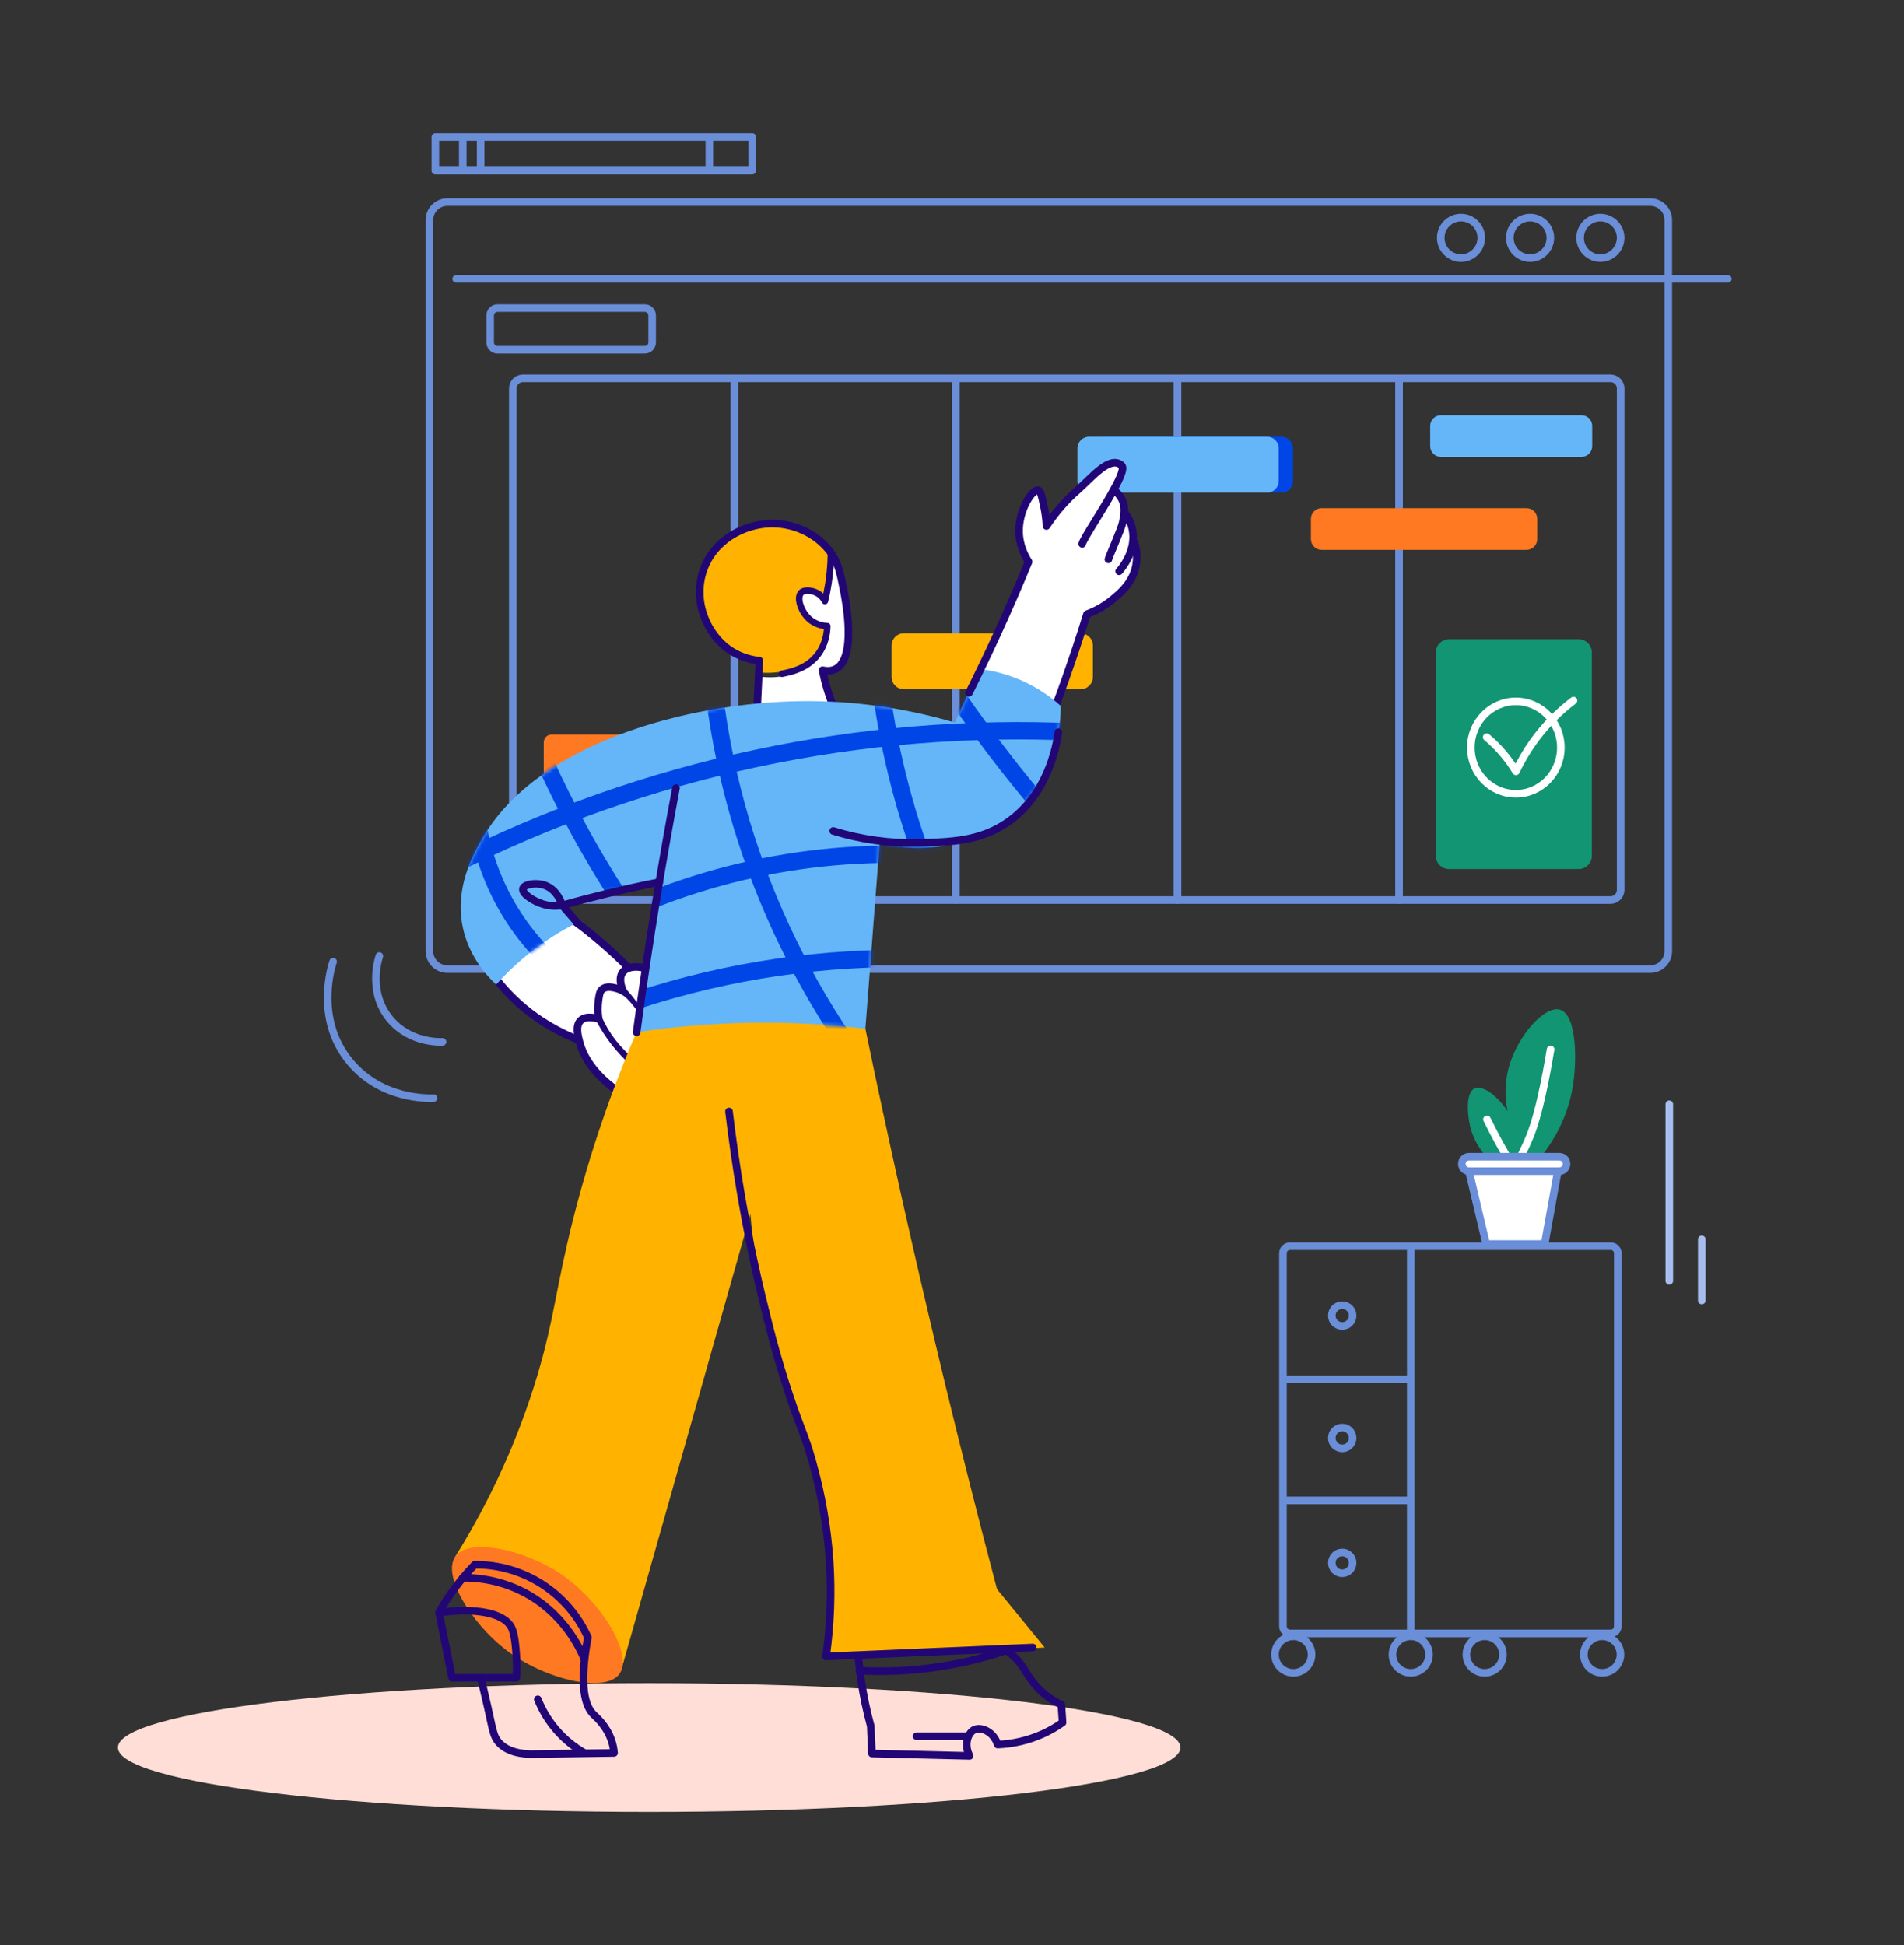 <svg width="508" height="519" viewBox="0 0 508 519" fill="none" xmlns="http://www.w3.org/2000/svg">
<rect x="0" y="0" width="508" height="519" fill="#333333" stroke="none"/>
<path d="M445.38 294.643V341.778" stroke="#A6BEED" stroke-width="2.026" stroke-linecap="round" stroke-linejoin="round"/>
<path d="M454.048 330.687V347.011" stroke="#A6BEED" stroke-width="2.026" stroke-linecap="round" stroke-linejoin="round"/>
<path d="M195.929 101.444V240.158" stroke="#6A8ED8" stroke-width="2.043" stroke-miterlimit="10" stroke-linecap="round"/>
<path d="M255.045 101.444V240.158" stroke="#6A8ED8" stroke-width="2.043" stroke-miterlimit="10" stroke-linecap="round"/>
<path d="M314.162 101.444V240.158" stroke="#6A8ED8" stroke-width="2.043" stroke-miterlimit="10" stroke-linecap="round"/>
<path d="M373.277 101.444V240.158" stroke="#6A8ED8" stroke-width="2.043" stroke-miterlimit="10" stroke-linecap="round"/>
<path d="M440.298 53.907H119.375C116.719 53.907 114.566 56.06 114.566 58.716V253.779C114.566 256.435 116.719 258.588 119.375 258.588H440.298C442.954 258.588 445.107 256.435 445.107 253.779V58.716C445.107 56.06 442.954 53.907 440.298 53.907Z" stroke="#6A8ED8" stroke-width="2.026" stroke-miterlimit="10" stroke-linecap="round"/>
<path d="M121.717 74.398H460.999" stroke="#6A8ED8" stroke-width="2.026" stroke-miterlimit="10" stroke-linecap="round"/>
<path d="M389.806 68.854C392.791 68.854 395.21 66.434 395.21 63.45C395.21 60.465 392.791 58.045 389.806 58.045C386.821 58.045 384.402 60.465 384.402 63.45C384.402 66.434 386.821 68.854 389.806 68.854Z" stroke="#6A8ED8" stroke-width="2.026" stroke-miterlimit="10" stroke-linecap="round"/>
<path d="M408.237 68.854C411.221 68.854 413.641 66.434 413.641 63.45C413.641 60.465 411.221 58.045 408.237 58.045C405.252 58.045 402.833 60.465 402.833 63.45C402.833 66.434 405.252 68.854 408.237 68.854Z" stroke="#6A8ED8" stroke-width="2.026" stroke-miterlimit="10" stroke-linecap="round"/>
<path d="M426.989 68.854C429.974 68.854 432.393 66.434 432.393 63.45C432.393 60.465 429.974 58.045 426.989 58.045C424.004 58.045 421.585 60.465 421.585 63.45C421.585 66.434 424.004 68.854 426.989 68.854Z" stroke="#6A8ED8" stroke-width="2.026" stroke-miterlimit="10" stroke-linecap="round"/>
<path d="M172.035 82.197H132.74C131.655 82.197 130.775 83.077 130.775 84.162V91.354C130.775 92.44 131.655 93.32 132.74 93.32H172.035C173.12 93.32 174 92.44 174 91.354V84.162C174 83.077 173.12 82.197 172.035 82.197Z" stroke="#6A8ED8" stroke-width="2.026" stroke-miterlimit="10" stroke-linecap="round"/>
<path d="M421.949 110.796H384.442C382.863 110.796 381.583 112.077 381.583 113.656V119.06C381.583 120.639 382.863 121.919 384.442 121.919H421.949C423.528 121.919 424.808 120.639 424.808 119.06V113.656C424.808 112.077 423.528 110.796 421.949 110.796Z" fill="#64B6F9"/>
<path d="M407.285 135.596H352.618C351.038 135.596 349.758 136.876 349.758 138.455V143.859C349.758 145.438 351.038 146.719 352.618 146.719H407.285C408.865 146.719 410.145 145.438 410.145 143.859V138.455C410.145 136.876 408.865 135.596 407.285 135.596Z" fill="#FF7922"/>
<path d="M341.873 116.524H294.398C292.675 116.524 291.278 117.921 291.278 119.644V128.344C291.278 130.067 292.675 131.463 294.398 131.463H341.873C343.596 131.463 344.992 130.067 344.992 128.344V119.644C344.992 117.921 343.596 116.524 341.873 116.524Z" fill="#0046E6"/>
<path d="M338.059 116.524H290.584C288.861 116.524 287.464 117.921 287.464 119.644V128.344C287.464 130.067 288.861 131.463 290.584 131.463H338.059C339.782 131.463 341.178 130.067 341.178 128.344V119.644C341.178 117.921 339.782 116.524 338.059 116.524Z" fill="#64B6F9"/>
<path d="M288.303 168.965H241.176C239.357 168.965 237.883 170.44 237.883 172.259V180.611C237.883 182.43 239.357 183.904 241.176 183.904H288.303C290.122 183.904 291.597 182.43 291.597 180.611V172.259C291.597 170.44 290.122 168.965 288.303 168.965Z" fill="#FFB300"/>
<path d="M196.696 195.978H147.172C146.015 195.978 145.077 196.916 145.077 198.073V208.821C145.077 209.978 146.015 210.916 147.172 210.916H196.696C197.853 210.916 198.791 209.978 198.791 208.821V198.073C198.791 196.916 197.853 195.978 196.696 195.978Z" fill="#FF7922"/>
<path d="M429.694 100.949H139.517C138.025 100.949 136.816 102.158 136.816 103.65V237.456C136.816 238.948 138.025 240.157 139.517 240.157H429.694C431.186 240.157 432.395 238.948 432.395 237.456V103.65C432.395 102.158 431.186 100.949 429.694 100.949Z" stroke="#6A8ED8" stroke-width="2.026" stroke-miterlimit="10" stroke-linecap="round"/>
<path d="M421.162 170.553H386.634C384.671 170.553 383.081 172.144 383.081 174.107V228.34C383.081 230.303 384.671 231.894 386.634 231.894H421.162C423.124 231.894 424.715 230.303 424.715 228.34V174.107C424.715 172.144 423.124 170.553 421.162 170.553Z" fill="#119573"/>
<path d="M416.442 199.482C416.45 192.673 411.083 187.146 404.453 187.138C397.823 187.13 392.442 192.643 392.434 199.452C392.426 206.261 397.793 211.788 404.423 211.796C411.053 211.804 416.434 206.291 416.442 199.482Z" stroke="white" stroke-width="2.026" stroke-linecap="round" stroke-linejoin="round"/>
<path d="M396.656 196.684C398.27 198.04 399.764 199.532 401.122 201.145C402.356 202.61 403.474 204.17 404.467 205.808C405.755 203.095 407.276 200.499 409.013 198.049C412.024 193.812 415.665 190.059 419.809 186.921" stroke="white" stroke-width="2.026" stroke-linecap="round" stroke-linejoin="round"/>
<path d="M173.205 483.456C251.492 483.456 314.955 475.771 314.955 466.292C314.955 456.812 251.492 449.128 173.205 449.128C94.919 449.128 31.456 456.812 31.456 466.292C31.456 475.771 94.919 483.456 173.205 483.456Z" fill="#FFDED7"/>
<path d="M228.825 439.28C228.992 442.139 229.293 445.225 229.779 448.495C230.386 452.568 231.235 456.602 232.321 460.574C232.429 463.011 232.535 465.447 232.638 467.884L258.705 468.518C257.088 465.529 258.227 462.326 259.979 461.528C261.798 460.696 265.133 462.069 266.176 465.5C270.348 465.332 274.448 464.361 278.253 462.641C280.093 461.804 281.849 460.793 283.498 459.623L283.178 454.856C282.184 454.404 281.228 453.873 280.319 453.267C276.046 450.408 274.135 446.735 273.01 445.001C271.146 442.142 267.551 438.635 259.979 436.104L228.825 439.28Z" stroke="#220676" stroke-width="2.026" stroke-linecap="round" stroke-linejoin="round"/>
<path d="M244.556 463.271H257.589" stroke="#220676" stroke-width="2.026" stroke-linecap="round" stroke-linejoin="round"/>
<path d="M229.303 445.792C242.557 446.485 255.823 444.654 268.395 440.398" stroke="#220676" stroke-width="2.026" stroke-linecap="round" stroke-linejoin="round"/>
<path d="M132.047 260.816C133.23 262.373 134.503 263.859 135.861 265.266C143.079 272.742 151.337 276.573 157.475 278.614L170.186 260.816C168.345 258.843 166.336 256.818 164.147 254.777C160.623 251.49 156.909 248.413 153.024 245.56C151.062 246.148 149.15 246.892 147.306 247.785C139.671 251.481 134.818 256.964 132.047 260.816Z" fill="white" stroke="#220676" stroke-width="2.026" stroke-linecap="round" stroke-linejoin="round"/>
<path d="M168.913 283.393C165.295 280.137 162.282 276.264 160.016 271.956C159.68 271.834 156.546 270.734 154.929 272.273C153.476 273.658 154.172 276.312 154.612 277.992C156.239 284.196 161.25 288.667 165.1 291.339L177.497 266.866C177.541 266.411 177.892 262.338 174.952 259.874C172.306 257.654 167.59 257.246 166.054 259.557C164.822 261.41 166.161 264.217 166.371 264.641C167.307 265.681 168.271 266.843 169.231 268.137C170.65 270.052 171.925 272.071 173.044 274.176" fill="white"/>
<path d="M168.913 283.393C165.295 280.137 162.282 276.264 160.016 271.956C159.68 271.834 156.546 270.734 154.929 272.273C153.476 273.658 154.172 276.312 154.612 277.992C156.239 284.196 161.25 288.667 165.1 291.339L177.497 266.866C177.541 266.411 177.892 262.338 174.952 259.874C172.306 257.654 167.59 257.246 166.054 259.557C164.822 261.41 166.161 264.217 166.371 264.641C167.307 265.681 168.271 266.843 169.231 268.137C170.65 270.052 171.925 272.071 173.044 274.176" stroke="#220676" stroke-width="2.026" stroke-linecap="round" stroke-linejoin="round"/>
<path d="M160.652 264.937C159.536 266.416 159.846 268.386 160.017 269.384C160.111 269.943 160.337 270.983 161.288 272.88C162.406 275.059 163.794 277.087 165.419 278.919C166.502 280.164 167.67 281.332 168.915 282.415L173.048 274.471C172.017 272.588 170.847 270.785 169.547 269.078C167.727 266.676 166.687 265.839 165.733 265.264C164.954 264.783 162.721 263.429 161.283 264.31C161.032 264.474 160.818 264.687 160.652 264.937Z" fill="white"/>
<path d="M166.055 264.312C165.865 264.219 162.301 262.493 160.651 263.995C160.029 264.567 159.902 265.396 159.697 266.854C159.476 268.436 159.476 270.04 159.697 271.622" stroke="#220676" stroke-width="2.026" stroke-miterlimit="10" stroke-linecap="round"/>
<path d="M121.4 415.441C130.823 400.383 138.198 384.137 143.331 367.132C147.924 351.795 148.27 343.784 152.866 325.497C157.219 308.219 162.957 291.32 170.021 274.962C190.048 271.193 210.561 270.764 230.728 273.691C237.112 304.672 244.21 336.349 252.022 368.722C256.564 387.478 261.225 405.912 266.007 424.024L278.718 439.597C266.566 440.377 254.176 441.013 241.546 441.505C234.696 441.765 227.916 441.977 221.206 442.14L219.935 439.28C222.337 423.306 221.69 407.021 218.027 391.288C215.688 381.27 212.23 376.747 208.175 363.955C204.044 350.941 201.375 337.508 200.219 323.904L166.385 443.416C166.181 444.176 165.911 444.918 165.577 445.631C165.475 445.852 165.369 446.065 165.259 446.267L121.4 415.441Z" fill="#FFB300"/>
<path d="M194.5 296.568C196.085 309.825 198.763 327.443 203.4 346.476C205.248 354.069 207.133 361.8 210.551 372.062C213.735 381.625 214.71 382.772 216.748 390.019C219.193 398.682 220.738 407.575 221.356 416.556C221.903 425.042 221.584 433.562 220.402 441.983L275.546 439.599" stroke="#220676" stroke-width="2.026" stroke-linecap="round" stroke-linejoin="round"/>
<path d="M121.457 415.361C125.029 410.206 139.889 413.396 149.663 420.004C160.443 427.282 168.982 441.397 165.291 446.632C161.558 451.927 145.239 448.238 134.727 440.035C125.821 433.097 117.914 420.456 121.457 415.361Z" fill="#FF7922"/>
<path d="M126.656 417.504C122.949 421.319 119.745 425.591 117.121 430.218C118.289 436.046 119.454 441.873 120.617 447.699H128.246C128.699 449.461 129.388 452.224 130.152 455.645C131.498 461.665 131.626 463.248 133.011 464.86C133.947 465.949 136.284 468.01 141.909 468.039L163.84 467.722C163.75 466.641 163.536 465.575 163.203 464.543C161.903 460.561 159.153 458.242 158.436 457.55C156.174 455.367 154.394 450.194 156.848 436.893C154.236 431.082 149.992 426.156 144.632 422.713C139.272 419.271 133.026 417.461 126.656 417.504V417.504Z" stroke="#220676" stroke-width="2.026" stroke-linecap="round" stroke-linejoin="round"/>
<path d="M123.468 420.997C129.1 420.934 134.662 422.243 139.675 424.811C150.283 430.293 154.658 439.684 155.885 442.609" stroke="#220676" stroke-width="2.026" stroke-linecap="round" stroke-linejoin="round"/>
<path d="M128.233 447.698H137.767C137.892 445.793 137.892 443.883 137.767 441.979C137.624 439.827 137.385 436.203 136.496 434.35C134.541 430.287 126.691 429.003 117.744 430.219" stroke="#220676" stroke-width="2.026" stroke-linecap="round" stroke-linejoin="round"/>
<path d="M143.491 453.423C145.891 459.451 150.259 464.489 155.885 467.72" stroke="#220676" stroke-width="2.026" stroke-linecap="round" stroke-linejoin="round"/>
<path d="M202.764 188.515C202.871 185.866 202.977 183.217 203.081 180.569C204.663 180.774 206.266 180.774 207.848 180.569C209.447 180.359 213.216 179.867 216.426 177.073C220.523 173.514 221.087 168.495 221.193 167.221C217.988 169.623 213.699 169.529 211.022 167.221C207.505 164.188 207.703 158.123 211.022 155.462C213.918 153.122 217.944 154.38 218.331 154.508L222.787 150.044C223.72 153.507 224.313 156.449 224.695 158.622C224.695 158.622 225.553 163.514 225.646 170.702C225.693 174.102 225.537 176.371 224.058 177.374C223.359 177.85 222.15 178.188 221.199 178.328C220.355 178.451 219.498 178.451 218.654 178.328C218.966 179.593 219.284 180.865 219.608 182.142C220.233 184.606 220.869 187.043 221.516 189.454L202.764 188.515Z" fill="white"/>
<path d="M202.922 179.453C204.085 179.546 205.254 179.546 206.418 179.453C208.276 179.305 211.968 179.008 214.996 176.911C219.316 173.921 220.21 168.717 220.4 167.376C218.798 167.268 217.257 166.717 215.95 165.785C213.748 164.176 211.601 160.859 212.771 158.793C213.522 157.472 215.303 157.233 215.63 157.205C218.115 156.945 219.688 159.024 219.761 159.112C219.993 158.196 220.205 157.243 220.397 156.253C220.926 153.527 221.245 150.764 221.351 147.99C220.379 146.554 219.201 145.269 217.855 144.176C215.287 142.126 212.211 140.808 208.955 140.363C203.127 139.505 196.298 141.403 191.799 146.401C189.494 148.874 187.965 151.968 187.4 155.301C186.834 158.634 187.259 162.059 188.62 165.153C189.69 167.707 191.319 169.988 193.387 171.829C196.077 174.188 199.385 175.731 202.922 176.274V179.453Z" fill="#FFB300"/>
<path d="M201.969 189.628C202.182 185.178 202.394 180.728 202.605 176.278C199.761 175.996 197.031 175.014 194.659 173.419C188.556 169.231 184.781 160.396 187.667 152.124C190.469 144.066 198.355 140.048 205.148 139.728C211.36 139.437 217.64 142.2 221.357 147.037C223.65 150.024 224.186 152.782 225.173 157.848C225.628 160.188 228.625 175.605 222.948 178.506C221.908 179.044 220.692 179.08 219.452 178.823C219.767 180.401 220.18 182.106 220.723 183.91C221.346 185.965 222.089 187.981 222.948 189.948" stroke="#220676" stroke-width="2.026" stroke-linecap="round" stroke-linejoin="round"/>
<path d="M208.642 179.768C210.982 179.298 215.302 178.424 218.177 174.684C220.326 171.884 220.682 168.762 220.719 167.054C219.107 166.999 217.551 166.444 216.269 165.466C213.734 163.46 212.435 159.524 213.734 158.157C214.618 157.229 216.64 157.556 217.867 158.157C218.828 158.641 219.608 159.421 220.092 160.382C220.454 158.913 220.781 157.322 221.044 155.615C221.434 153.09 221.647 150.54 221.681 147.985" stroke="#220676" stroke-width="1.736" stroke-linecap="round" stroke-linejoin="round"/>
<path d="M261.72 179.77C263.459 180.212 265.263 180.737 267.124 181.361C272.217 183.068 277.117 185.304 281.743 188.034L289.69 163.88C291.345 163.043 292.939 162.087 294.457 161.021C297.254 159.056 299.508 157.47 301.132 154.666C302.094 152.999 303.578 150.72 303.038 147.99C302.892 147.262 302.623 146.564 302.242 145.926C302.508 143.76 302.179 141.562 301.291 139.568C300.873 138.655 300.338 137.801 299.7 137.026C299.77 136.631 300.092 134.575 298.746 132.893C298.315 132.359 297.773 131.926 297.158 131.622C299.934 126.488 300.064 124.679 299.383 124.312C295.728 122.347 290.805 128.677 289.531 129.717C285.676 132.851 282.255 136.485 279.36 140.522C279.36 139.168 279.323 131.424 277.135 130.988C275.609 130.678 273.571 134.026 272.684 136.389C270.501 142.22 273.077 148.05 274.275 150.374L261.72 179.77Z" fill="white"/>
<path d="M297.635 131.141C298.281 131.67 298.82 132.317 299.224 133.049C300.383 135.175 299.959 137.382 299.541 139.404C299.172 141.187 295.834 148.622 295.728 149.256" stroke="#220676" stroke-width="2.026" stroke-linecap="round" stroke-linejoin="round"/>
<path d="M300.178 136.865C301.091 138.095 301.74 139.502 302.084 140.995C303.409 146.885 299.193 151.759 298.587 152.433" stroke="#220676" stroke-width="2.026" stroke-linecap="round" stroke-linejoin="round"/>
<path d="M302.72 144.812C303.354 146.87 303.463 149.055 303.037 151.167C302.091 155.641 298.842 158.3 296.682 160.067C294.681 161.696 292.426 162.984 290.007 163.881C289.097 166.813 288.144 169.779 287.147 172.778C285.291 178.358 283.385 183.762 281.429 188.988" stroke="#220676" stroke-width="2.026" stroke-linecap="round" stroke-linejoin="round"/>
<path d="M132.375 262.719C129.679 260.166 125.078 255.038 123.477 247.463C121.236 236.873 126.243 228.038 128.561 223.944C142.98 198.472 183.003 187.472 213.735 187.074C227.611 186.917 241.432 188.845 254.736 192.793L261.411 178.496C269.455 179.487 277 182.927 283.022 188.35C283.022 191.501 282.705 204.381 272.851 214.729C263.384 224.656 248.76 228.469 234.705 224.903L230.891 274.479C210.6 272.045 190.073 272.366 169.868 275.433L175.265 236.658C166.562 236.604 157.93 238.222 149.837 241.425L153.333 246.509C145.418 250.6 138.311 256.092 132.356 262.719H132.375Z" fill="#64B6F9"/>
<mask id="mask0_1045_5343" style="mask-type:alpha" maskUnits="userSpaceOnUse" x="122" y="178" width="162" height="98">
<path d="M132.375 262.725C129.679 260.172 125.078 255.044 123.477 247.469C121.236 236.879 126.243 228.044 128.561 223.95C142.98 198.478 183.003 187.478 213.735 187.08C227.611 186.923 241.432 188.851 254.736 192.799L261.411 178.502C269.455 179.492 277 182.933 283.022 188.356C283.022 191.507 282.705 204.387 272.851 214.735C263.384 224.662 248.76 228.475 234.705 224.909L230.891 274.485C210.6 272.051 190.073 272.372 169.868 275.439L175.265 236.663C166.562 236.609 157.93 238.228 149.837 241.431L153.333 246.515C145.418 250.606 138.311 256.098 132.356 262.725H132.375Z" fill="#64B6F9"/>
</mask>
<g mask="url(#mask0_1045_5343)">
<path d="M190.529 184.859C191.971 196.698 194.416 208.393 197.838 219.819C204.435 241.74 214.522 262.454 227.713 281.164" stroke="#0046E6" stroke-width="4.63" stroke-miterlimit="10" stroke-linecap="round"/>
<path d="M120.604 230.94C172.231 204.903 229.707 192.642 287.464 195.344" stroke="#0046E6" stroke-width="4.63" stroke-miterlimit="10" stroke-linecap="round"/>
<path d="M145.395 203.289C148.062 209.158 151.114 215.332 154.612 221.724C158.821 229.413 163.118 236.403 167.326 242.701" stroke="#0046E6" stroke-width="4.63" stroke-miterlimit="10" stroke-linecap="round"/>
<path d="M126.655 210.919C126.847 220.16 129.016 229.251 133.016 237.583C137.016 245.915 142.754 253.293 149.844 259.221" stroke="#0046E6" stroke-width="4.63" stroke-miterlimit="10" stroke-linecap="round"/>
<path d="M162.241 245.242C192.533 230.589 226.435 225.067 259.811 229.349" stroke="#0046E6" stroke-width="4.63" stroke-miterlimit="10" stroke-linecap="round"/>
<path d="M165.417 268.446C189.72 259.916 215.304 255.616 241.06 255.732" stroke="#0046E6" stroke-width="4.63" stroke-miterlimit="10" stroke-linecap="round"/>
<path d="M235.02 183.576C237.39 201.694 242.091 219.43 249.005 236.343" stroke="#0046E6" stroke-width="4.63" stroke-miterlimit="10" stroke-linecap="round"/>
<path d="M251.233 179.769C255.699 186.511 260.661 193.545 266.172 200.746C272.293 208.749 278.389 216.051 284.287 222.677" stroke="#0046E6" stroke-width="4.63" stroke-miterlimit="10" stroke-linecap="round"/>
</g>
<path d="M154.138 246.352L150.004 241.585C149.856 241.078 148.692 237.314 145.237 236.181C142.867 235.401 139.807 235.993 139.519 237.134C139.196 238.403 142.261 240.462 144.923 241.268C146.572 241.754 148.31 241.863 150.007 241.585C153.877 240.482 157.902 239.423 162.084 238.406C166.841 237.253 171.449 236.247 175.91 235.388" stroke="#220676" stroke-width="2.026" stroke-linecap="round" stroke-linejoin="round"/>
<path d="M180.356 210.279C178.583 219.719 176.886 229.36 175.264 239.203C173.242 251.534 171.44 263.612 169.86 275.436" stroke="#220676" stroke-width="2.026" stroke-linecap="round" stroke-linejoin="round"/>
<path d="M222.313 221.72C229.714 224.017 237.44 225.093 245.188 224.904C253.578 224.686 261.418 224.483 268.707 219.5C279.513 212.112 281.831 199.188 282.374 195.346" stroke="#220676" stroke-width="2.026" stroke-linecap="round" stroke-linejoin="round"/>
<path d="M258.541 184.855C260.995 179.94 263.432 174.855 265.853 169.599C268.941 162.877 271.8 156.308 274.431 149.893C273.511 148.471 271.881 145.513 271.889 141.629C271.889 135.911 275.453 130.496 276.973 130.824C277.652 130.969 277.956 132.404 278.562 135.271C278.916 136.946 279.13 138.648 279.198 140.358C281.51 136.822 284.29 133.615 287.462 130.824C291.343 127.413 296.063 121.466 299.221 124.148C300.305 125.071 298.036 129.087 296.362 132.095C293.945 136.423 288.946 143.961 288.736 145.126" stroke="#220676" stroke-width="2.026" stroke-linecap="round" stroke-linejoin="round"/>
<path d="M101.218 255.097C101.072 255.502 97.963 264.623 104.077 271.943C109.362 278.268 117.168 278.023 118.062 277.982" stroke="#6A8ED8" stroke-width="2.026" stroke-miterlimit="10" stroke-linecap="round"/>
<path d="M88.887 256.596C88.655 257.238 83.711 271.745 93.438 283.386C101.84 293.445 114.257 293.06 115.679 293.003" stroke="#6A8ED8" stroke-width="2.026" stroke-miterlimit="10" stroke-linecap="round"/>
<path d="M200.697 36.545H116.154V45.531H200.697V36.545Z" stroke="#6A8ED8" stroke-width="2.026" stroke-linecap="round" stroke-linejoin="round"/>
<path d="M189.257 36.748V44.7" stroke="#6A8ED8" stroke-width="2.026" stroke-linecap="round" stroke-linejoin="round"/>
<path d="M123.468 36.748V44.7" stroke="#6A8ED8" stroke-width="2.026" stroke-linecap="round" stroke-linejoin="round"/>
<path d="M128.234 36.748V44.7" stroke="#6A8ED8" stroke-width="2.026" stroke-linecap="round" stroke-linejoin="round"/>
<path d="M429.75 332.52H344.178C343.138 332.52 342.296 333.362 342.296 334.401V433.956C342.296 434.995 343.138 435.838 344.178 435.838H429.75C430.789 435.838 431.632 434.995 431.632 433.956V334.401C431.632 333.362 430.789 332.52 429.75 332.52Z" stroke="#6A8ED8" stroke-width="2.026" stroke-miterlimit="10" stroke-linecap="round"/>
<path d="M376.399 435.196V333.333" stroke="#6A8ED8" stroke-width="2.026" stroke-miterlimit="10" stroke-linecap="round"/>
<path d="M342.978 368.014H375.917" stroke="#6A8ED8" stroke-width="2.026" stroke-miterlimit="10" stroke-linecap="round"/>
<path d="M342.978 400.345H375.917" stroke="#6A8ED8" stroke-width="2.026" stroke-miterlimit="10" stroke-linecap="round"/>
<path d="M358.113 353.811C359.647 353.811 360.891 352.567 360.891 351.033C360.891 349.498 359.647 348.254 358.113 348.254C356.578 348.254 355.334 349.498 355.334 351.033C355.334 352.567 356.578 353.811 358.113 353.811Z" stroke="#6A8ED8" stroke-width="2.026" stroke-miterlimit="10" stroke-linecap="round"/>
<path d="M358.113 386.453C359.647 386.453 360.891 385.208 360.891 383.674C360.891 382.139 359.647 380.895 358.113 380.895C356.578 380.895 355.334 382.139 355.334 383.674C355.334 385.208 356.578 386.453 358.113 386.453Z" stroke="#6A8ED8" stroke-width="2.026" stroke-miterlimit="10" stroke-linecap="round"/>
<path d="M358.113 419.791C359.647 419.791 360.891 418.547 360.891 417.012C360.891 415.478 359.647 414.233 358.113 414.233C356.578 414.233 355.334 415.478 355.334 417.012C355.334 418.547 356.578 419.791 358.113 419.791Z" stroke="#6A8ED8" stroke-width="2.026" stroke-miterlimit="10" stroke-linecap="round"/>
<path d="M345.053 446.365C347.748 446.365 349.932 444.18 349.932 441.486C349.932 438.791 347.748 436.606 345.053 436.606C342.359 436.606 340.174 438.791 340.174 441.486C340.174 444.18 342.359 446.365 345.053 446.365Z" stroke="#6A8ED8" stroke-width="2.026" stroke-miterlimit="10" stroke-linecap="round"/>
<path d="M376.4 446.365C379.095 446.365 381.279 444.18 381.279 441.486C381.279 438.791 379.095 436.606 376.4 436.606C373.705 436.606 371.521 438.791 371.521 441.486C371.521 444.18 373.705 446.365 376.4 446.365Z" stroke="#6A8ED8" stroke-width="2.026" stroke-miterlimit="10" stroke-linecap="round"/>
<path d="M396.12 446.365C398.815 446.365 400.999 444.18 400.999 441.486C400.999 438.791 398.815 436.606 396.12 436.606C393.426 436.606 391.241 438.791 391.241 441.486C391.241 444.18 393.426 446.365 396.12 446.365Z" stroke="#6A8ED8" stroke-width="2.026" stroke-miterlimit="10" stroke-linecap="round"/>
<path d="M427.465 446.365C430.16 446.365 432.345 444.18 432.345 441.486C432.345 438.791 430.16 436.606 427.465 436.606C424.771 436.606 422.586 438.791 422.586 441.486C422.586 444.18 424.771 446.365 427.465 446.365Z" stroke="#6A8ED8" stroke-width="2.026" stroke-miterlimit="10" stroke-linecap="round"/>
<path d="M397.747 309.869C396.133 308.327 393.265 305.125 392.189 300.298C391.552 297.438 390.991 291.535 393.424 290.42C395.418 289.505 399.143 291.928 402.223 296.44C401.425 292.609 401.531 288.645 402.532 284.863C404.838 276.383 412.176 268.138 416.27 269.425C420.629 270.795 420.915 282.838 419.514 290.573C417.765 300.225 412.688 307.03 409.478 310.643L397.747 309.869Z" fill="#119573"/>
<path d="M396.732 298.671C397.598 300.434 398.525 302.235 399.511 304.076C400.99 306.813 402.492 309.386 403.987 311.793C405.563 309.06 406.953 306.224 408.146 303.304C411.25 295.729 413.498 281.074 413.703 279.992" stroke="white" stroke-width="2.026" stroke-linecap="round" stroke-linejoin="round"/>
<path d="M391.274 309.712C393.024 317.121 394.774 324.531 396.525 331.942H412.121C413.459 324.532 414.797 317.122 416.134 309.712H391.274Z" fill="white" stroke="#6A8ED8" stroke-width="2.026" stroke-miterlimit="10" stroke-linecap="round"/>
<path d="M416.037 308.63H391.954C390.889 308.63 390.025 309.493 390.025 310.559V310.561C390.025 311.626 390.889 312.49 391.954 312.49H416.037C417.103 312.49 417.966 311.626 417.966 310.561V310.559C417.966 309.493 417.103 308.63 416.037 308.63Z" fill="white" stroke="#6A8ED8" stroke-width="2.026" stroke-miterlimit="10" stroke-linecap="round"/>
</svg>
